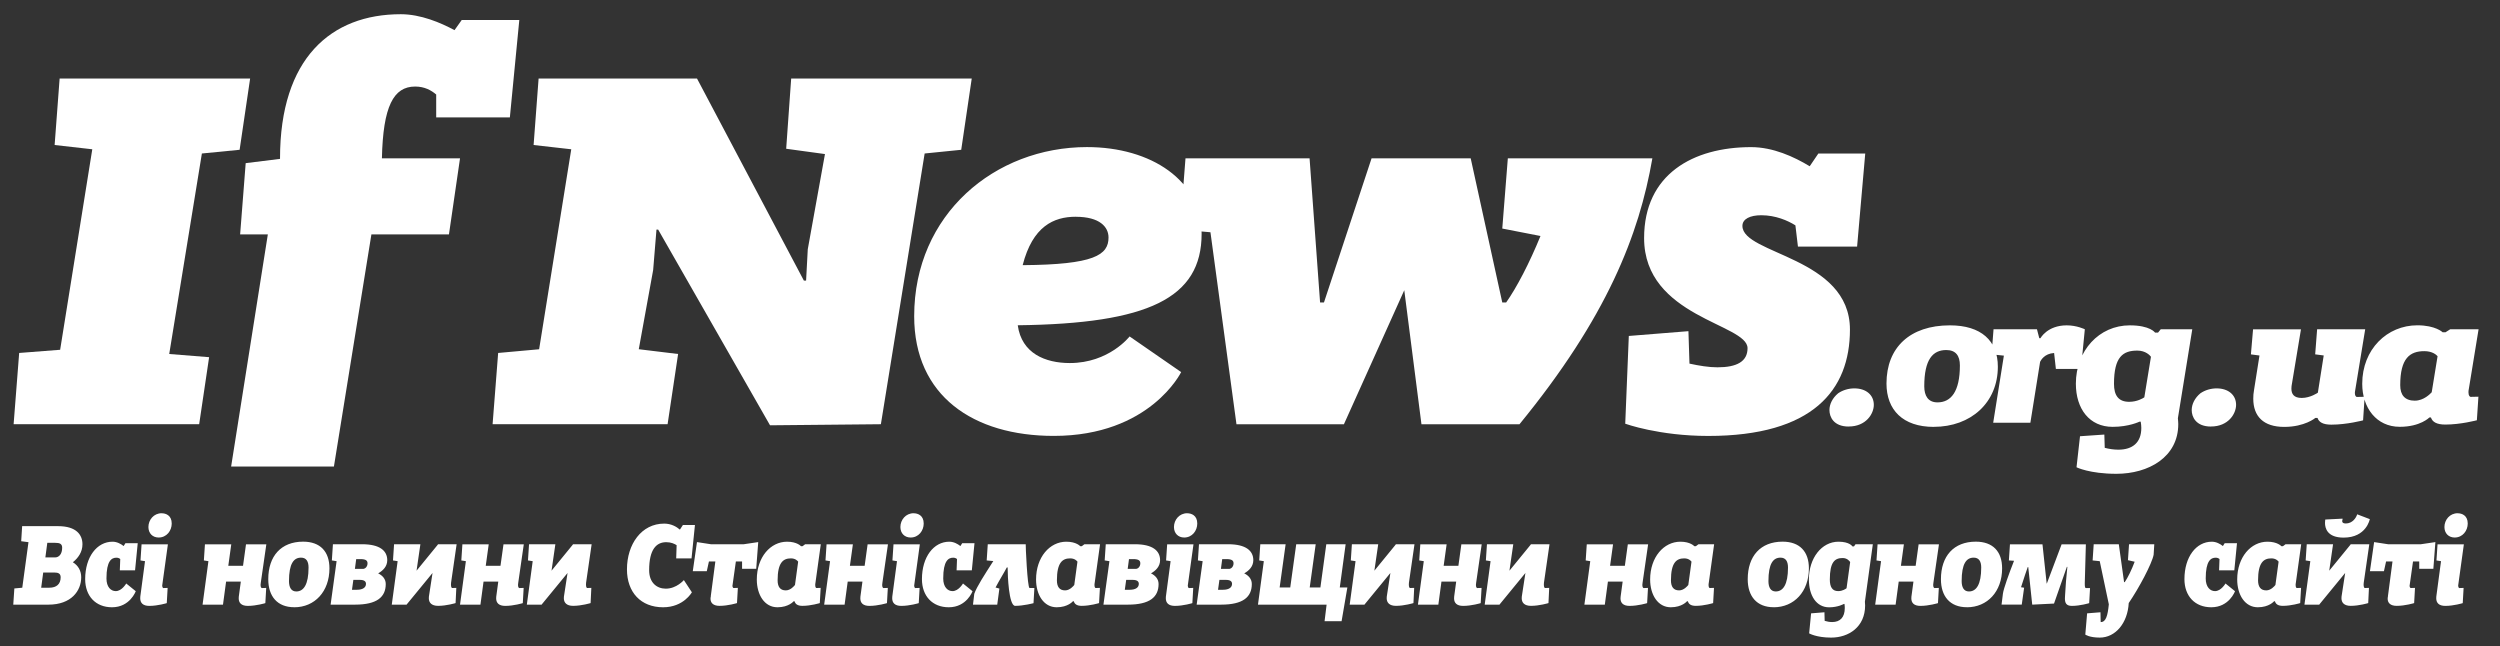 <?xml version="1.0" encoding="UTF-8"?>
<svg id="Layer_1" xmlns="http://www.w3.org/2000/svg" width="580.3" height="150" version="1.1" viewBox="0 0 580.3 150">
  <rect x="0" y="0" width="580.3" height="150" fill="#333333" stroke="none"/>
  <!-- Generator: Adobe Illustrator 29.4.0, SVG Export Plug-In . SVG Version: 2.1.0 Build 152)  -->
  <defs>
    <style>
      .st0 {
        fill: #fff;
      }
    </style>
  </defs>
  <path class="st0" d="M417.35,57.24h13.72l1.89-21.61h-10.88l-2.01,2.96c-3.67-2.22-8.52-4.44-13.6-4.44-13.48,0-24.84,6.3-24.84,21.11,0,18.39,24.01,19.88,24.01,25.56,0,3.09-2.48,4.44-6.98,4.44-2.01,0-4.26-.37-6.5-.86l-.24-7.53-13.84,1.11-.83,20.37s7.81,2.84,19.28,2.84c24.25,0,32.88-10.62,32.88-24.69,0-16.91-24.96-17.41-24.96-24.07,0-1.6,1.77-2.47,4.38-2.47,3.31,0,6.15,1.23,7.92,2.35l.59,4.94ZM273.9,53.29l7.07.62,6.04,44.57h24.94l14.01-31.11,3.99,31.11h22.75c20.31-24.82,27.77-43.95,30.85-61.73h-33.55l-1.29,16.3,8.87,1.73c-2.57,6.3-5.53,11.98-7.97,15.43h-.9l-7.33-33.46h-23.01l-11.05,33.46h-.9l-2.44-33.46h-28.8l-1.29,16.54ZM262.2,78.1s-4.76,6.17-13.88,6.17c-5.66,0-11.18-2.22-12.08-8.77,30.34-.37,42.68-6.3,42.68-21.24,0-12.35-11.7-20.12-26.61-20.12-21.34,0-40.11,15.56-40.11,39.26,0,18.52,13.76,27.78,32.4,27.78,22.37,0,29.57-14.81,29.57-14.81l-11.96-8.27ZM249.73,50.32c5.53,0,7.58,2.35,7.58,4.81,0,4.07-3.34,6.3-19.93,6.42,2.31-9.01,7.2-11.24,12.34-11.24M178.76,98.72l25.71-.25,10.16-62.84,8.49-.86,2.44-16.54h-41.91l-1.16,16.3,9,1.23-3.99,22.1-.39,7.28h-.51l-24.81-46.91h-36.77l-1.16,15.43,8.74.99-7.46,46.42-9.51.86-1.29,16.54h40.62l2.44-16.3-9.13-1.11,3.34-18.39.77-9.38h.39l25.97,45.43Z"/>
  <path class="st0" d="M55.62,34.77l2.44-16.54H13.84l-1.16,15.43,8.74.99-7.46,46.54-9.51.74-1.29,16.54h43.07l2.31-15.56-9.26-.74,7.58-46.54,8.74-.86ZM118.35,27.24l2.19-22.59h-13.37l-1.67,2.35c-3.21-1.73-7.84-3.7-12.47-3.7-16.2,0-28.03,10.25-28.03,33.46v.12l-7.97.99-1.29,16.54h6.43l-8.52,53.88h23.86l8.7-53.88h18l2.57-17.65h-18.13c.26-12.1,2.7-16.67,7.71-16.67,2.19,0,3.73.86,4.89,1.85v5.31h17.1Z"/>
  <path class="st0" d="M575.34,76.43h-6.6l-1.08.69h-.68s-1.63-1.61-5.87-1.61c-7,0-12.79,5.55-12.79,13.58,0,5.51,3.25,9.98,8.72,9.98,4.79,0,6.87-2.17,6.87-2.17h.36c.32,1,1.26,1.65,3.34,1.65,3.57,0,7.32-1,7.32-1l.36-5.47s-1.4.04-1.81.04c-.14,0-.5-.22-.5-1.04,0-.22,0-.48.09-.83l2.26-13.84ZM560.57,93.01c-2.35,0-3.43-1.3-3.43-3.6,0-6.29,2.26-7.9,5.6-7.9,1.9,0,2.8.87,3.07,1.17l-1.36,8.37c-.32.35-1.85,1.95-3.89,1.95M537.39,82.25l1.99.26-1.36,8.64s-1.72,1.22-3.75,1.22c-1.85,0-2.39-.95-2.39-2.17,0-.39.05-.78.14-1.22l2.08-12.54h-11.12l-.5,5.82,1.99.26-1.26,7.98c-.14.74-.18,1.39-.18,2.04,0,4.12,2.39,6.55,7.18,6.55s7.23-2.08,7.23-2.08h.5c.32.95,1.22,1.56,3.21,1.56,3.61,0,7.37-1,7.37-1l.36-5.47s-1.4.04-1.81.04c-.14,0-.5-.22-.45-1.13l2.39-14.58h-11.16l-.45,5.82ZM513.21,99c4.02,0,5.83-2.95,5.83-5.03,0-2.3-1.81-3.82-4.52-3.82-1.31,0-2.67.39-3.75,1.13-1.31,1.09-2.03,2.52-2.03,3.91,0,1.56.95,3.82,4.47,3.82M481.99,108.46s3.03,1.52,9.26,1.52c7.46,0,14.37-3.86,14.37-11.54,0-.43-.05-.87-.09-1.35l3.34-20.66h-7.32l-.63.78h-.68s-1.13-1.69-5.87-1.69c-7.14,0-12.52,5.9-12.52,13.54,0,5.86,3.16,10.02,8.54,10.02,3.8,0,6.24-1.21,6.24-1.21h.27c.09.52.14,1,.14,1.48,0,3.34-1.99,5.03-5.33,5.03-1.08,0-2.17-.17-3.16-.43l-.09-3.08-5.65.39-.81,7.2ZM494.23,93.27c-2.49,0-3.53-1.48-3.53-4.17,0-6.29,2.08-7.72,5.42-7.72,1.94,0,2.94,1.13,3.16,1.43l-1.54,9.42c-.32.22-1.67,1.04-3.52,1.04M477.2,85.63h5.83l.9-9.2s-1.85-.91-4.2-.91c-4.52,0-6.1,2.99-6.1,2.99h-.27l-.54-2.08h-10.08l-.45,5.82,2.85.3-2.48,15.58h8.63l2.26-14.15c.18-.35.99-1.91,3.25-2.04l.41,3.69ZM448.87,99.08c8.63,0,14.87-5.64,14.87-13.97,0-6.03-3.89-9.59-11.12-9.59-9.31,0-14.73,5.16-14.73,13.5,0,6.12,3.79,10.07,10.98,10.07M449.73,93.4c-2.17,0-3.07-1.52-3.07-3.73,0-6.25,1.99-8.42,5.11-8.42,2.21,0,3.16,1.34,3.16,3.56,0,6.12-2.08,8.59-5.2,8.59M429.12,99c4.02,0,5.83-2.95,5.83-5.03,0-2.3-1.81-3.82-4.52-3.82-1.31,0-2.67.39-3.75,1.13-1.31,1.09-2.03,2.52-2.03,3.91,0,1.56.95,3.82,4.47,3.82"/>
  <path class="st0" d="M565.54,130.09l1.07.17-1.09,8.19c-.02.14-.02.28-.02.42,0,1.07.62,1.77,2.11,1.77,1.98,0,4.04-.64,4.04-.64l.2-3.53s-.77.03-.99.03c-.07,0-.25-.11-.27-.59l1.32-9.56h-6.11l-.25,3.76ZM570.48,119.13c-1.84,0-3.08,1.54-3.08,3.2,0,1.46.97,2.44,2.38,2.44,1.84,0,3.03-1.57,3.03-3.25,0-1.91-1.39-2.38-2.33-2.38M554.22,138.95c0,1.01.65,1.68,2.11,1.68,1.98,0,4.04-.64,4.04-.64l.2-3.53s-.77.03-.99.03c-.07,0-.22-.11-.27-.48l.8-5.69h1.44v1.71h3.28l.47-6.2-3.38.5h-7.59l-3.25-.5-.97,6.76h3.25l.5-2.27h1.49l-1.07,8.13h.05c-.05.03-.1.08-.1.5M544.49,121.51c-.67,0-.82-.28-.82-.56,0-.22.1-.45.1-.45l-.02-.11-4,.2s-.07.31-.07.78c0,1.23.52,3.42,4.32,3.42,5.31,0,6.08-4.29,6.08-4.29l-2.93-1.12c-.22.78-1.07,2.13-2.66,2.13M535.18,130.09l1.09.17-1.36,10.09h3.45l.02-.06,5.98-7.29-.84,5.47c-.02.14-.02.25-.02.39,0,1.04.64,1.77,2.16,1.77,1.96,0,4.05-.64,4.05-.64l.17-3.53s-.77.03-.97.03c-.07,0-.27-.17-.27-.76,0-.14,0-.28.03-.45l1.29-8.94h-4.34l-.02.08-4.94,6.05.89-6.14h-6.11l-.25,3.76ZM534.14,126.33h-3.62l-.6.45h-.37s-.89-1.04-3.23-1.04c-3.85,0-7.02,3.59-7.02,8.77,0,3.56,1.79,6.45,4.79,6.45,2.63,0,3.77-1.4,3.77-1.4h.2c.17.64.69,1.07,1.84,1.07,1.96,0,4.02-.64,4.02-.64l.2-3.53s-.77.03-.99.03c-.07,0-.27-.14-.27-.67,0-.14,0-.31.05-.53l1.24-8.94ZM526.03,137.04c-1.29,0-1.89-.84-1.89-2.33,0-4.06,1.24-5.1,3.08-5.1,1.04,0,1.54.56,1.69.76l-.74,5.41c-.17.22-1.02,1.26-2.13,1.26M515.08,132.39h3.55l.62-6.31h-2.85l-.42.67c-.64-.5-1.54-1.01-2.58-1.01-3.62,0-6.35,3.53-6.35,8.69,0,3.9,2.41,6.53,6.23,6.53,4.17,0,5.51-3.73,5.51-3.73l-2.21-1.79s-1.02,1.77-2.43,1.77c-1.14,0-2.16-.95-2.16-2.94,0-4.09,1.19-4.82,2.31-4.82.42,0,.67.14.89.31l-.1,2.64ZM485.75,130.09l1.64.17,2.11,10.01c-.25,2.64-.69,4.12-1.84,4.12h-.05l-.05-2.27-3.1.25-.42,4.93s.94.7,3.35.7c3.67,0,6.48-3.39,6.73-8.02,2.36-3.45,5.39-9.14,5.78-11.21l.15-2.44h-5.86l-.25,3.7,1.56.36c-.69,1.85-1.59,3.7-2.31,4.74h-.15l-1.22-8.8h-5.83l-.25,3.76ZM466.31,130.09l1.19.08c-1.22,3.11-2.41,6.42-2.58,7.62l-.32,2.55h4.69l.55-3.92-.72-.11c.62-1.96,1.29-3.95,1.56-4.68h.12l.92,8.72,5.06-.25,2.98-8.52h.12l-.32,3.34-.22,3.34c-.03.22-.03.45-.03.64,0,.98.25,1.74,1.61,1.74,1.96,0,4.02-.64,4.02-.64l.2-3.5h-.97c-.17,0-.25-.28-.25-.93v-.28l.25-8.94h-5.63l-3.42,9.08h-.05l-.97-9.08h-7.55l-.25,3.76ZM456.56,140.96c4.74,0,8.17-3.64,8.17-9.03,0-3.9-2.13-6.2-6.11-6.2-5.11,0-8.09,3.34-8.09,8.72,0,3.95,2.08,6.5,6.03,6.5M457.03,137.29c-1.19,0-1.69-.98-1.69-2.41,0-4.04,1.09-5.44,2.8-5.44,1.22,0,1.74.87,1.74,2.3,0,3.95-1.14,5.55-2.85,5.55M435.56,130.09l1.07.17-1.36,10.09h4.74l.72-5.35h3.42l-.47,3.48c-.02.14-.02.28-.02.42,0,1.04.62,1.74,2.11,1.74,1.98,0,4.07-.64,4.07-.64l.2-3.53s-.77.03-.99.03c-.1,0-.32-.14-.32-.73,0-.14.03-.28.05-.48l1.29-8.94h-4.72l-.69,4.99h-3.42l.69-4.99h-6.11l-.25,3.76ZM419.95,147.02s1.66.98,5.09.98c4.1,0,7.89-2.49,7.89-7.46,0-.28-.03-.56-.05-.87l1.84-13.34h-4.02l-.35.5h-.37s-.62-1.09-3.23-1.09c-3.92,0-6.87,3.81-6.87,8.75,0,3.78,1.74,6.48,4.69,6.48,2.08,0,3.42-.78,3.42-.78h.15c.05.34.07.64.07.95,0,2.16-1.09,3.25-2.93,3.25-.6,0-1.19-.11-1.74-.28l-.05-1.99-3.1.25-.45,4.65ZM426.68,137.21c-1.36,0-1.94-.95-1.94-2.69,0-4.06,1.14-4.99,2.98-4.99,1.07,0,1.61.73,1.74.93l-.84,6.08c-.17.14-.92.67-1.94.67M411.71,140.96c4.74,0,8.17-3.64,8.17-9.03,0-3.9-2.13-6.2-6.11-6.2-5.11,0-8.09,3.34-8.09,8.72,0,3.95,2.09,6.5,6.03,6.5M412.18,137.29c-1.19,0-1.69-.98-1.69-2.41,0-4.04,1.09-5.44,2.8-5.44,1.22,0,1.74.87,1.74,2.3,0,3.95-1.14,5.55-2.85,5.55M397.87,126.33h-3.62l-.6.45h-.37s-.89-1.04-3.23-1.04c-3.85,0-7.02,3.59-7.02,8.77,0,3.56,1.79,6.45,4.79,6.45,2.63,0,3.77-1.4,3.77-1.4h.2c.17.64.69,1.07,1.84,1.07,1.96,0,4.02-.64,4.02-.64l.2-3.53s-.77.03-.99.03c-.07,0-.27-.14-.27-.67,0-.14,0-.31.05-.53l1.24-8.94ZM389.75,137.04c-1.29,0-1.89-.84-1.89-2.33,0-4.06,1.24-5.1,3.08-5.1,1.04,0,1.54.56,1.69.76l-.74,5.41c-.17.22-1.02,1.26-2.13,1.26M368.06,130.09l1.07.17-1.36,10.09h4.74l.72-5.35h3.42l-.47,3.48c-.03.14-.03.28-.03.42,0,1.04.62,1.74,2.11,1.74,1.99,0,4.07-.64,4.07-.64l.2-3.53s-.77.03-.99.03c-.1,0-.32-.14-.32-.73,0-.14.02-.28.05-.48l1.29-8.94h-4.71l-.69,4.99h-3.43l.69-4.99h-6.1l-.25,3.76Z"/>
  <path class="st0" d="M344.9,130.09l1.09.17-1.36,10.09h3.45l.02-.06,5.98-7.29-.84,5.47c-.02.14-.02.25-.02.39,0,1.04.64,1.77,2.16,1.77,1.96,0,4.05-.64,4.05-.64l.17-3.53s-.77.03-.97.03c-.07,0-.27-.17-.27-.76,0-.14,0-.28.02-.45l1.29-8.94h-4.34l-.02.08-4.94,6.05.89-6.14h-6.11l-.25,3.76ZM329.42,130.09l1.07.17-1.36,10.09h4.74l.72-5.35h3.42l-.47,3.48c-.02.14-.02.28-.02.42,0,1.04.62,1.74,2.11,1.74,1.98,0,4.07-.64,4.07-.64l.2-3.53s-.77.03-.99.03c-.1,0-.32-.14-.32-.73,0-.14.02-.28.05-.48l1.29-8.94h-4.72l-.69,4.99h-3.42l.69-4.99h-6.11l-.25,3.76ZM313.56,130.09l1.09.17-1.36,10.09h3.45l.02-.06,5.98-7.29-.84,5.47c-.02.14-.02.25-.02.39,0,1.04.65,1.77,2.16,1.77,1.96,0,4.05-.64,4.05-.64l.17-3.53s-.77.03-.97.03c-.07,0-.27-.17-.27-.76,0-.14,0-.28.02-.45l1.29-8.94h-4.34l-.03.08-4.94,6.05.89-6.14h-6.11l-.25,3.76ZM292.29,130.09l1.07.17-1.36,10.09h15.93l-.47,3.84h3.95l1.34-7.82h-1.76l1.36-10.04h-4.49l-1.37,10.04h-2.48l1.39-10.04h-4.52l-1.39,10.04h-2.46l1.39-10.04h-5.88l-.25,3.76ZM278.07,130.09l1.09.17-1.39,10.09h5.68c5.09,0,7.12-1.77,7.12-4.79,0-1.23-.84-2.02-1.76-2.47,1.12-.64,2.11-1.6,2.11-3.06,0-2.16-1.69-3.7-5.83-3.7h-6.78l-.25,3.76ZM284.52,134.6c1.12,0,1.46.39,1.46.93,0,.78-.64,1.37-2.13,1.37h-1.12l.32-2.3h1.46ZM283.4,132.05l.3-2.27h.97c1.27,0,1.66.34,1.66.98,0,.76-.52,1.23-.94,1.29h-1.98ZM270.65,130.09l1.07.17-1.09,8.19c-.02.14-.02.28-.02.42,0,1.07.62,1.77,2.11,1.77,1.99,0,4.05-.64,4.05-.64l.2-3.53s-.77.03-.99.03c-.07,0-.25-.11-.27-.59l1.32-9.56h-6.11l-.25,3.76ZM275.58,119.13c-1.84,0-3.08,1.54-3.08,3.2,0,1.46.97,2.44,2.38,2.44,1.84,0,3.03-1.57,3.03-3.25,0-1.91-1.39-2.38-2.33-2.38M256.43,130.09l1.09.17-1.39,10.09h5.68c5.09,0,7.12-1.77,7.12-4.79,0-1.23-.84-2.02-1.76-2.47,1.12-.64,2.11-1.6,2.11-3.06,0-2.16-1.69-3.7-5.83-3.7h-6.78l-.25,3.76ZM262.88,134.6c1.12,0,1.46.39,1.46.93,0,.78-.64,1.37-2.13,1.37h-1.12l.32-2.3h1.46ZM261.76,132.05l.3-2.27h.97c1.27,0,1.66.34,1.66.98,0,.76-.52,1.23-.94,1.29h-1.98ZM255.33,126.33h-3.62l-.6.45h-.37s-.89-1.04-3.23-1.04c-3.85,0-7.02,3.59-7.02,8.77,0,3.56,1.79,6.45,4.79,6.45,2.63,0,3.77-1.4,3.77-1.4h.2c.17.64.69,1.07,1.84,1.07,1.96,0,4.02-.64,4.02-.64l.2-3.53s-.77.03-.99.03c-.07,0-.27-.14-.27-.67,0-.14,0-.31.05-.53l1.24-8.94ZM247.22,137.04c-1.29,0-1.89-.84-1.89-2.33,0-4.06,1.24-5.1,3.08-5.1,1.04,0,1.54.56,1.69.76l-.74,5.41c-.17.22-1.02,1.26-2.13,1.26M235.63,140.63c1.96,0,4.27-.62,4.27-.62l.2-3.53h-1.12c-.5,0-.94-10.09-.89-10.15h-8.81l-.25,3.76,1.54.14c-2.06,3.22-3.82,5.91-4.42,7.6l-.3,2.52h5.63l.5-3.73-.89-.25c.87-1.68,1.94-3.36,2.61-4.65h.2v.28c0,1.49.25,8.63,1.74,8.63M222.03,132.39h3.55l.62-6.31h-2.85l-.42.67c-.64-.5-1.54-1.01-2.58-1.01-3.62,0-6.35,3.53-6.35,8.69,0,3.9,2.41,6.53,6.23,6.53,4.17,0,5.51-3.73,5.51-3.73l-2.21-1.79s-1.02,1.77-2.43,1.77c-1.14,0-2.16-.95-2.16-2.94,0-4.09,1.19-4.82,2.31-4.82.42,0,.67.14.89.31l-.1,2.64ZM207.14,130.09l1.07.17-1.09,8.19c-.02.14-.02.28-.02.42,0,1.07.62,1.77,2.11,1.77,1.98,0,4.05-.64,4.05-.64l.2-3.53s-.77.03-.99.03c-.07,0-.25-.11-.27-.59l1.31-9.56h-6.11l-.25,3.76ZM212.08,119.13c-1.84,0-3.08,1.54-3.08,3.2,0,1.46.97,2.44,2.38,2.44,1.84,0,3.03-1.57,3.03-3.25,0-1.91-1.39-2.38-2.33-2.38M191.6,130.09l1.07.17-1.36,10.09h4.74l.72-5.35h3.42l-.47,3.48c-.02.14-.02.28-.02.42,0,1.04.62,1.74,2.11,1.74,1.98,0,4.07-.64,4.07-.64l.2-3.53s-.77.03-.99.03c-.1,0-.32-.14-.32-.73,0-.14.03-.28.05-.48l1.29-8.94h-4.72l-.69,4.99h-3.42l.69-4.99h-6.11l-.25,3.76ZM190.51,126.33h-3.62l-.6.45h-.37s-.89-1.04-3.23-1.04c-3.85,0-7.02,3.59-7.02,8.77,0,3.56,1.79,6.45,4.79,6.45,2.63,0,3.77-1.4,3.77-1.4h.2c.17.64.69,1.07,1.84,1.07,1.96,0,4.02-.64,4.02-.64l.2-3.53s-.77.03-.99.03c-.07,0-.27-.14-.27-.67,0-.14,0-.31.05-.53l1.24-8.94ZM182.39,137.04c-1.29,0-1.89-.84-1.89-2.33,0-4.06,1.24-5.1,3.08-5.1,1.04,0,1.54.56,1.69.76l-.74,5.41c-.17.22-1.02,1.26-2.13,1.26M164.92,138.95c0,1.01.65,1.68,2.11,1.68,1.98,0,4.04-.64,4.04-.64l.2-3.53s-.77.03-.99.03c-.07,0-.22-.11-.27-.48l.8-5.69h1.44v1.71h3.28l.47-6.2-3.38.5h-7.59l-3.25-.5-.97,6.76h3.25l.5-2.27h1.49l-1.07,8.13h.05s-.1.08-.1.5M156.95,129.61h3.57l.79-7.74h-2.8l-.69,1.07c-.77-.67-2.01-1.4-3.65-1.4-5.26,0-8.64,4.77-8.64,10.62,0,5.33,3.23,8.8,8.39,8.8,4.77,0,6.68-3.48,6.68-3.48l-1.86-2.83s-1.69,1.99-4.19,1.99c-2.08,0-3.87-1.37-3.87-4.29,0-4.85,1.69-6.5,3.97-6.5,1.14,0,1.94.39,2.41.7l-.1,3.06Z"/>
  <path class="st0" d="M122.56,130.09l1.09.17-1.36,10.09h3.45l.02-.06,5.98-7.29-.84,5.47c-.02.14-.02.25-.02.39,0,1.04.65,1.77,2.16,1.77,1.96,0,4.05-.64,4.05-.64l.17-3.53s-.77.03-.97.03c-.07,0-.27-.17-.27-.76,0-.14,0-.28.02-.45l1.29-8.94h-4.34l-.03.08-4.94,6.05.89-6.14h-6.11l-.25,3.76ZM107.07,130.09l1.07.17-1.36,10.09h4.74l.72-5.35h3.42l-.47,3.48c-.02.14-.02.28-.02.42,0,1.04.62,1.74,2.11,1.74,1.98,0,4.07-.64,4.07-.64l.2-3.53s-.77.03-.99.03c-.1,0-.32-.14-.32-.73,0-.14.03-.28.05-.48l1.29-8.94h-4.71l-.7,4.99h-3.42l.69-4.99h-6.11l-.25,3.76ZM91.21,130.09l1.09.17-1.36,10.09h3.45l.03-.06,5.98-7.29-.84,5.47c-.02.14-.02.25-.02.39,0,1.04.65,1.77,2.16,1.77,1.96,0,4.05-.64,4.05-.64l.17-3.53s-.77.03-.97.03c-.07,0-.27-.17-.27-.76,0-.14,0-.28.02-.45l1.29-8.94h-4.34l-.02.08-4.94,6.05.89-6.14h-6.11l-.25,3.76ZM77.04,130.09l1.09.17-1.39,10.09h5.68c5.09,0,7.12-1.77,7.12-4.79,0-1.23-.84-2.02-1.76-2.47,1.12-.64,2.11-1.6,2.11-3.06,0-2.16-1.69-3.7-5.83-3.7h-6.78l-.25,3.76ZM83.49,134.6c1.12,0,1.46.39,1.46.93,0,.78-.65,1.37-2.13,1.37h-1.12l.32-2.3h1.46ZM82.38,132.05l.3-2.27h.97c1.27,0,1.66.34,1.66.98,0,.76-.52,1.23-.94,1.29h-1.98ZM68.3,140.96c4.74,0,8.17-3.64,8.17-9.03,0-3.9-2.13-6.2-6.11-6.2-5.11,0-8.09,3.34-8.09,8.72,0,3.95,2.08,6.5,6.03,6.5M68.77,137.29c-1.19,0-1.69-.98-1.69-2.41,0-4.04,1.09-5.44,2.8-5.44,1.22,0,1.74.87,1.74,2.3,0,3.95-1.14,5.55-2.85,5.55M47.31,130.09l1.07.17-1.36,10.09h4.74l.72-5.35h3.42l-.47,3.48c-.02.14-.02.28-.02.42,0,1.04.62,1.74,2.11,1.74,1.98,0,4.07-.64,4.07-.64l.2-3.53s-.77.03-.99.03c-.1,0-.32-.14-.32-.73,0-.14.02-.28.05-.48l1.29-8.94h-4.72l-.69,4.99h-3.42l.69-4.99h-6.11l-.25,3.76ZM32.59,130.09l1.07.17-1.09,8.19c-.02.14-.02.28-.02.42,0,1.07.62,1.77,2.11,1.77,1.99,0,4.05-.64,4.05-.64l.2-3.53s-.77.03-.99.03c-.07,0-.25-.11-.27-.59l1.32-9.56h-6.11l-.25,3.76ZM37.53,119.13c-1.84,0-3.08,1.54-3.08,3.2,0,1.46.97,2.44,2.38,2.44,1.84,0,3.03-1.57,3.03-3.25,0-1.91-1.39-2.38-2.33-2.38M27.8,132.39h3.55l.62-6.31h-2.85l-.42.67c-.64-.5-1.54-1.01-2.58-1.01-3.62,0-6.35,3.53-6.35,8.69,0,3.9,2.41,6.53,6.23,6.53,4.17,0,5.51-3.73,5.51-3.73l-2.21-1.79s-1.02,1.77-2.43,1.77c-1.14,0-2.16-.95-2.16-2.94,0-4.09,1.19-4.82,2.31-4.82.42,0,.67.14.89.31l-.1,2.64ZM4.92,125.63l1.69.22-1.44,10.57-1.84.17-.25,3.76h8.17c5.31,0,7.6-3.22,7.6-6.36,0-1.49-.69-2.72-1.94-3.48,1.22-.98,2.23-2.35,2.23-4.18,0-2.13-1.36-4.2-5.66-4.2H5.14l-.22,3.5ZM12.59,132.89c.99,0,1.49.28,1.49,1.12,0,1.57-.97,2.41-2.63,2.41h-1.89l.47-3.53h2.56ZM10.53,129.39l.45-3.39h1.79c1.07,0,1.66.2,1.66,1.15,0,1.49-.77,2.24-1.64,2.24h-2.26Z"/>
</svg>